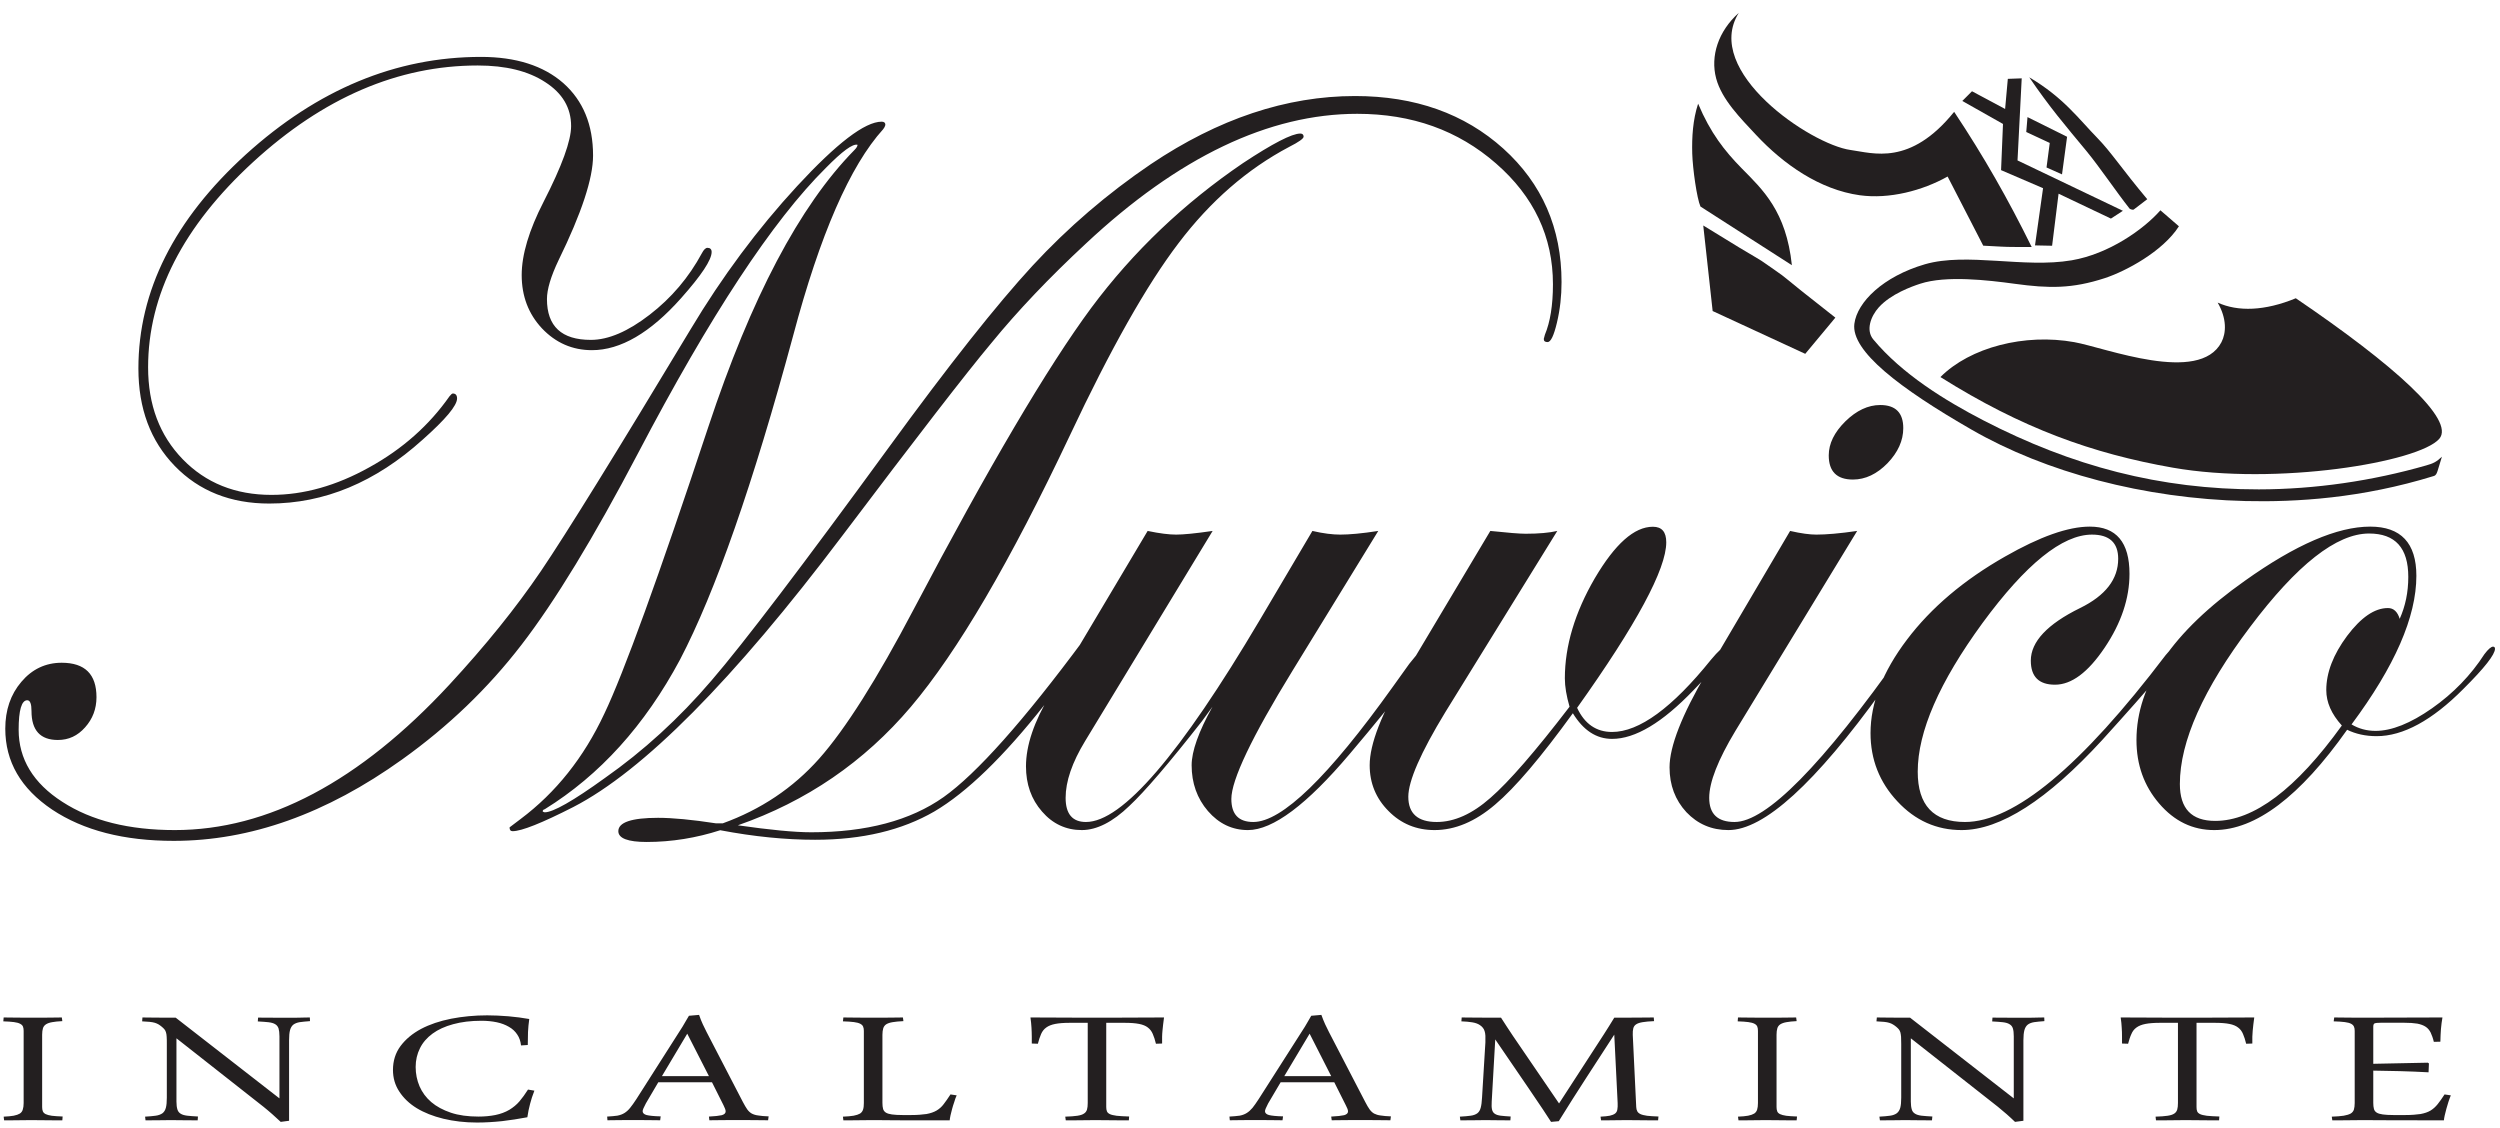 <?xml version="1.0" encoding="UTF-8"?>
<svg xmlns="http://www.w3.org/2000/svg" xmlns:xlink="http://www.w3.org/1999/xlink" width="133pt" height="60pt" viewBox="0 0 133 60" version="1.1">
<g id="surface1">
<path style=" stroke:none;fill-rule:evenodd;fill:rgb(13.699%,12.199%,12.5%);fill-opacity:1;" d="M 90.613 11.996 L 91.113 16.547 L 96.039 18.824 L 97.641 16.898 C 94.246 14.246 95.43 15.074 94.246 14.246 C 93.098 13.445 94.246 14.246 90.613 11.996 "/>
<path style=" stroke:none;fill-rule:evenodd;fill:rgb(13.699%,12.199%,12.5%);fill-opacity:1;" d="M 95.328 14.109 L 90.465 10.988 C 90.273 10.559 90.051 8.98 90.027 8.164 C 90.004 7.297 90.059 6.371 90.34 5.516 C 90.996 7.074 91.746 8.027 92.664 8.961 C 93.773 10.086 95.027 11.238 95.328 14.109 "/>
<path style=" stroke:none;fill-rule:evenodd;fill:rgb(13.699%,12.199%,12.5%);fill-opacity:1;" d="M 103.23 20.059 C 107.562 22.781 111.301 24.125 115.586 24.879 C 121.09 25.848 128.684 24.598 129.77 23.344 C 130.637 22.34 127.359 19.414 122.137 15.867 C 120.488 16.547 119.059 16.59 117.98 16.098 C 118.469 16.945 118.441 17.703 118.18 18.207 C 117 20.461 112.012 18.5 110.355 18.203 C 107.723 17.727 104.812 18.473 103.23 20.059 "/>
<path style=" stroke:none;fill-rule:evenodd;fill:rgb(13.699%,12.199%,12.5%);fill-opacity:1;" d="M 114.934 11.188 L 115.918 12.039 C 115.059 13.383 113.082 14.434 111.973 14.797 C 110.238 15.363 109.008 15.348 107.184 15.098 C 105.746 14.902 103.531 14.645 102.156 15.094 C 101.691 15.246 100.602 15.637 99.957 16.344 C 99.516 16.832 99.254 17.574 99.66 18.059 C 101.191 19.898 103.473 21.305 105.508 22.359 C 110.227 24.801 114.914 26.039 120.172 26.035 C 123.168 26.031 126.215 25.582 129.07 24.762 C 129.449 24.656 129.617 24.574 129.91 24.297 L 129.676 25.062 C 129.633 25.184 129.598 25.289 129.477 25.324 C 125.645 26.508 122.172 26.719 119.465 26.656 C 114.062 26.523 108.844 25.133 104.898 22.863 C 101.039 20.645 98.469 18.668 98.652 17.227 C 98.801 16.066 100.188 14.707 102.406 14.059 C 104.633 13.414 107.676 14.281 110.215 13.848 C 112.188 13.512 114.039 12.207 114.934 11.188 "/>
<path style=" stroke:none;fill-rule:evenodd;fill:rgb(13.699%,12.199%,12.5%);fill-opacity:1;" d="M 114.234 10.598 L 113.508 11.152 C 113.473 11.176 113.316 11.129 113.293 11.098 C 112.562 10.172 111.73 8.926 110.992 8.027 C 109.855 6.652 109.062 5.734 107.957 4.113 C 109.781 5.191 110.582 6.32 111.59 7.352 C 112.32 8.102 112.887 8.992 114.234 10.598 "/>
<path style=" stroke:none;fill-rule:evenodd;fill:rgb(13.699%,12.199%,12.5%);fill-opacity:1;" d="M 92.504 0.684 C 90.562 3.785 96.32 7.688 98.453 7.98 C 99.641 8.141 101.613 8.855 103.961 5.949 C 105.539 8.324 106.824 10.582 108.086 13.141 C 106.734 13.133 107.172 13.145 106.77 13.133 C 106.359 13.121 106.77 13.133 105.508 13.07 L 103.613 9.391 C 102.277 10.141 100.516 10.605 98.938 10.387 C 96.816 10.09 94.895 8.754 93.418 7.172 C 92.598 6.289 91.598 5.301 91.297 4.164 C 90.988 2.992 91.402 1.668 92.504 0.684 "/>
<path style=" stroke:none;fill-rule:evenodd;fill:rgb(13.699%,12.199%,12.5%);fill-opacity:1;" d="M 107.555 4.168 L 107.332 8.535 L 112.938 11.215 L 112.301 11.629 L 109.516 10.305 L 109.172 13.074 L 108.262 13.055 L 108.691 10.012 L 106.457 9.051 L 106.559 6.594 L 104.395 5.371 L 104.91 4.855 L 106.672 5.797 L 106.816 4.195 L 107.555 4.168 "/>
<path style=" stroke:none;fill-rule:evenodd;fill:rgb(13.699%,12.199%,12.5%);fill-opacity:1;" d="M 107.797 7.023 L 107.863 6.23 L 109.969 7.277 L 109.699 9.277 L 108.875 8.91 L 109.047 7.605 L 107.797 7.023 "/>
<path style=" stroke:none;fill-rule:nonzero;fill:rgb(13.699%,12.199%,12.5%);fill-opacity:1;" d="M 69.352 7.273 C 69.352 7.371 69.098 7.555 68.582 7.816 C 66.352 8.996 64.395 10.699 62.703 12.93 C 61.008 15.152 59.078 18.57 56.918 23.164 C 53.754 29.863 50.938 34.676 48.457 37.605 C 45.973 40.535 42.906 42.633 39.254 43.906 C 40.949 44.148 42.254 44.277 43.156 44.277 C 46.09 44.277 48.434 43.652 50.199 42.406 C 51.953 41.16 54.445 38.367 57.656 34.031 C 57.863 33.77 58.027 33.633 58.145 33.633 C 58.211 33.652 58.25 33.711 58.25 33.797 C 58.25 33.992 57.355 35.219 55.574 37.488 C 53.383 40.266 51.434 42.152 49.711 43.168 C 47.988 44.168 45.875 44.676 43.363 44.676 C 41.805 44.676 40.121 44.512 38.316 44.168 C 37.043 44.578 35.738 44.793 34.402 44.793 C 33.402 44.793 32.895 44.598 32.895 44.219 C 32.895 43.75 33.594 43.508 35.008 43.508 C 35.785 43.508 36.809 43.605 38.086 43.801 L 38.453 43.801 C 40.469 43.07 42.184 41.93 43.578 40.363 C 44.977 38.785 46.652 36.137 48.609 32.414 C 52.586 24.859 55.738 19.512 58.055 16.379 C 60.297 13.367 62.992 10.809 66.129 8.676 C 67.707 7.633 68.73 7.105 69.176 7.105 C 69.293 7.105 69.352 7.164 69.352 7.273 Z M 83.074 15.004 C 83.074 15.754 82.996 16.465 82.828 17.168 C 82.664 17.859 82.5 18.199 82.332 18.199 C 82.195 18.199 82.129 18.148 82.129 18.031 C 82.148 17.957 82.168 17.879 82.188 17.809 C 82.469 17.137 82.617 16.242 82.617 15.121 C 82.617 12.598 81.602 10.449 79.586 8.695 C 77.57 6.934 75.117 6.055 72.207 6.055 C 67.504 6.055 62.691 8.355 57.766 12.961 C 55.828 14.762 54.152 16.523 52.75 18.238 C 51.395 19.855 48.758 23.273 44.812 28.5 C 39 36.203 34.219 41.016 30.5 42.934 C 28.824 43.789 27.742 44.219 27.273 44.219 C 27.156 44.219 27.109 44.148 27.109 44.016 C 27.121 44.004 27.324 43.848 27.703 43.566 C 29.562 42.172 31.055 40.312 32.152 37.965 C 33.176 35.824 35.027 30.73 37.684 22.707 C 39.953 15.863 42.535 10.953 45.445 7.992 C 45.562 7.875 45.621 7.781 45.621 7.703 C 45.367 7.633 44.812 8.043 43.938 8.93 C 41.102 11.742 37.773 16.805 33.945 24.109 C 31.59 28.598 29.523 31.996 27.742 34.305 C 25.961 36.621 23.848 38.648 21.395 40.402 C 17.363 43.293 13.312 44.734 9.242 44.734 C 6.594 44.734 4.441 44.18 2.773 43.07 C 1.109 41.949 0.281 40.52 0.281 38.766 C 0.281 37.781 0.562 36.945 1.137 36.273 C 1.703 35.602 2.426 35.258 3.281 35.258 C 4.52 35.258 5.133 35.871 5.133 37.09 C 5.133 37.715 4.926 38.25 4.527 38.695 C 4.129 39.145 3.652 39.367 3.078 39.367 C 2.141 39.367 1.676 38.852 1.676 37.832 C 1.676 37.449 1.605 37.254 1.449 37.254 C 1.148 37.254 0.992 37.781 0.992 38.824 C 0.992 40.383 1.773 41.668 3.32 42.66 C 4.867 43.664 6.863 44.16 9.301 44.16 C 14.254 44.16 19.133 41.578 23.906 36.426 C 25.824 34.352 27.449 32.34 28.785 30.371 C 30.117 28.402 32.77 24.117 36.742 17.516 C 38.414 14.723 40.305 12.18 42.406 9.902 C 44.512 7.625 46.012 6.473 46.906 6.473 C 47.035 6.473 47.102 6.531 47.102 6.648 C 47.082 6.727 47.043 6.805 46.984 6.875 C 45.223 8.82 43.625 12.48 42.195 17.859 C 40.062 25.754 38.055 31.5 36.176 35.094 C 34.305 38.59 31.91 41.238 28.98 43.051 C 28.902 43.07 28.871 43.109 28.871 43.168 C 28.891 43.188 28.922 43.207 28.98 43.215 C 29.418 43.215 30.488 42.613 32.172 41.395 C 34.227 39.953 36.129 38.219 37.852 36.203 C 39.586 34.188 42.719 30.059 47.266 23.828 C 50.48 19.414 53.043 16.184 54.93 14.137 C 56.82 12.094 58.922 10.293 61.223 8.734 C 64.816 6.32 68.438 5.109 72.09 5.109 C 75.281 5.109 77.91 6.047 79.977 7.906 C 82.039 9.766 83.074 12.141 83.074 15.004 Z M 37.859 13.406 C 37.859 13.828 37.316 14.645 36.234 15.863 C 34.598 17.703 33.012 18.629 31.492 18.629 C 30.449 18.629 29.562 18.238 28.832 17.469 C 28.113 16.699 27.754 15.754 27.754 14.633 C 27.754 13.555 28.141 12.25 28.922 10.73 C 29.895 8.832 30.383 7.488 30.383 6.707 C 30.383 5.734 29.922 4.957 29.008 4.371 C 28.102 3.777 26.906 3.484 25.414 3.484 C 21.18 3.484 17.195 5.199 13.469 8.617 C 9.738 12.043 7.879 15.688 7.879 19.543 C 7.879 21.539 8.492 23.164 9.719 24.43 C 10.945 25.695 12.523 26.328 14.441 26.328 C 16.156 26.328 17.887 25.844 19.652 24.859 C 21.414 23.887 22.836 22.621 23.914 21.082 C 23.992 20.984 24.051 20.934 24.09 20.934 C 24.238 20.934 24.316 21.023 24.316 21.199 C 24.316 21.578 23.703 22.309 22.484 23.391 C 19.973 25.656 17.254 26.789 14.324 26.789 C 12.27 26.789 10.594 26.125 9.301 24.793 C 8.004 23.457 7.363 21.734 7.363 19.602 C 7.363 15.473 9.27 11.684 13.078 8.219 C 16.895 4.762 21.062 3.027 25.59 3.027 C 27.449 3.027 28.91 3.496 29.965 4.418 C 31.023 5.355 31.551 6.641 31.551 8.277 C 31.551 9.492 30.938 11.344 29.719 13.836 C 29.301 14.711 29.098 15.402 29.098 15.91 C 29.098 17.359 29.875 18.082 31.434 18.082 C 32.367 18.082 33.41 17.633 34.559 16.746 C 35.719 15.852 36.645 14.762 37.344 13.465 C 37.441 13.281 37.539 13.184 37.637 13.184 C 37.781 13.184 37.859 13.262 37.859 13.406 Z M 75.945 34.566 C 75.945 35.008 74.562 36.855 71.805 40.109 C 69.527 42.805 67.715 44.16 66.391 44.16 C 65.555 44.16 64.844 43.82 64.262 43.148 C 63.684 42.477 63.395 41.656 63.395 40.711 C 63.395 39.973 63.762 38.93 64.504 37.598 L 63.938 38.375 C 62.184 40.613 60.898 42.113 60.082 42.875 C 59.195 43.73 58.348 44.16 57.551 44.16 C 56.711 44.16 56 43.828 55.438 43.176 C 54.863 42.523 54.582 41.715 54.582 40.77 C 54.582 39.66 55.008 38.395 55.863 36.973 L 61.055 28.246 C 61.707 28.383 62.203 28.441 62.574 28.441 C 62.934 28.441 63.578 28.383 64.512 28.246 L 57.727 39.426 C 57.035 40.566 56.691 41.57 56.691 42.445 C 56.691 43.305 57.055 43.73 57.773 43.73 C 59.703 43.73 62.781 40.148 67.023 32.98 L 69.82 28.246 C 70.402 28.383 70.902 28.441 71.301 28.441 C 71.777 28.441 72.449 28.383 73.324 28.246 L 68.758 35.688 C 66.586 39.223 65.508 41.5 65.508 42.504 C 65.508 43.324 65.895 43.73 66.676 43.73 C 68.195 43.73 70.668 41.336 74.094 36.543 L 74.973 35.316 L 75.488 34.684 C 75.586 34.5 75.684 34.402 75.781 34.402 C 75.887 34.402 75.945 34.461 75.945 34.566 Z M 91.887 34.52 C 91.887 34.754 91.293 35.484 90.094 36.719 C 88.438 38.445 86.996 39.309 85.762 39.309 C 84.922 39.309 84.23 38.852 83.676 37.945 C 81.98 40.285 80.609 41.902 79.539 42.805 C 78.477 43.711 77.406 44.16 76.316 44.16 C 75.352 44.16 74.531 43.82 73.871 43.148 C 73.199 42.477 72.867 41.656 72.867 40.711 C 72.867 39.582 73.5 37.957 74.777 35.805 L 79.285 28.246 C 80.219 28.344 80.844 28.395 81.164 28.395 C 81.867 28.395 82.43 28.344 82.848 28.246 L 76.891 37.887 C 75.574 40.051 74.922 41.551 74.922 42.387 C 74.922 43.281 75.43 43.73 76.434 43.73 C 77.367 43.73 78.32 43.305 79.293 42.445 C 80.277 41.59 81.68 39.973 83.5 37.598 C 83.336 37.031 83.25 36.527 83.25 36.086 C 83.25 34.363 83.785 32.582 84.844 30.762 C 85.918 28.941 86.938 28.023 87.934 28.023 C 88.41 28.023 88.645 28.297 88.645 28.852 C 88.645 30.273 87.066 33.215 83.902 37.656 C 84.301 38.512 84.922 38.941 85.762 38.941 C 87.203 38.941 88.965 37.656 91.027 35.094 C 91.41 34.637 91.66 34.41 91.777 34.41 C 91.848 34.41 91.887 34.453 91.887 34.52 Z M 101.254 22.777 C 101.254 23.438 100.973 24.062 100.414 24.645 C 99.852 25.219 99.238 25.512 98.574 25.512 C 97.719 25.512 97.289 25.082 97.289 24.227 C 97.289 23.602 97.582 23 98.176 22.414 C 98.762 21.84 99.383 21.547 100.027 21.547 C 100.844 21.547 101.254 21.957 101.254 22.777 Z M 101.652 34.566 C 101.633 34.625 101.535 34.781 101.371 35.027 L 100.145 36.711 C 96.57 41.676 93.844 44.16 91.953 44.16 C 91.059 44.16 90.316 43.84 89.715 43.207 C 89.121 42.562 88.82 41.773 88.82 40.82 C 88.82 39.719 89.469 38.043 90.785 35.805 L 95.234 28.246 C 95.828 28.383 96.289 28.441 96.629 28.441 C 97.145 28.441 97.863 28.383 98.801 28.246 L 92.324 38.883 C 91.398 40.422 90.93 41.609 90.93 42.445 C 90.93 43.305 91.379 43.73 92.277 43.73 C 93.961 43.73 96.941 40.711 101.195 34.684 C 101.293 34.5 101.391 34.402 101.488 34.402 C 101.594 34.402 101.652 34.461 101.652 34.566 Z M 115.859 34.566 C 115.859 34.82 114.516 36.418 111.84 39.367 C 108.906 42.562 106.414 44.16 104.359 44.16 C 103.027 44.16 101.887 43.652 100.941 42.633 C 99.988 41.617 99.512 40.402 99.512 39 C 99.512 37.402 100.152 35.746 101.449 34.031 C 102.742 32.32 104.488 30.848 106.668 29.609 C 108.52 28.551 110.02 28.016 111.176 28.016 C 112.59 28.016 113.289 28.852 113.289 30.527 C 113.289 31.832 112.852 33.145 111.965 34.461 C 111.078 35.777 110.203 36.426 109.324 36.426 C 108.469 36.426 108.039 36 108.039 35.145 C 108.039 34.141 108.918 33.203 110.66 32.348 C 112.016 31.684 112.688 30.809 112.688 29.727 C 112.688 28.871 112.219 28.441 111.293 28.441 C 109.715 28.441 107.77 30.012 105.469 33.145 C 103.172 36.293 102.023 38.922 102.023 41.055 C 102.023 42.836 102.859 43.73 104.535 43.73 C 107.156 43.73 110.719 40.77 115.207 34.859 C 115.449 34.559 115.637 34.402 115.754 34.402 C 115.82 34.422 115.859 34.48 115.859 34.566 Z M 132.734 34.512 C 132.734 34.82 132.18 35.531 131.051 36.652 C 129.387 38.328 127.84 39.164 126.438 39.164 C 125.844 39.164 125.324 39.047 124.867 38.824 C 122.355 42.379 120 44.16 117.797 44.16 C 116.648 44.16 115.676 43.691 114.867 42.746 C 114.059 41.805 113.66 40.684 113.66 39.367 C 113.66 36.438 115.578 33.613 119.426 30.898 C 122.121 28.977 124.344 28.016 126.094 28.016 C 127.73 28.016 128.551 28.891 128.551 30.633 C 128.551 32.824 127.398 35.453 125.102 38.539 C 125.48 38.766 125.91 38.883 126.379 38.883 C 127.234 38.883 128.238 38.484 129.379 37.684 C 130.516 36.887 131.449 35.922 132.172 34.801 C 132.375 34.531 132.531 34.402 132.629 34.402 C 132.695 34.402 132.734 34.441 132.734 34.512 Z M 128.121 30.691 C 128.121 29.152 127.43 28.383 126.035 28.383 C 124.305 28.383 122.199 30.039 119.707 33.352 C 117.215 36.652 115.969 39.445 115.969 41.707 C 115.969 43.02 116.59 43.672 117.848 43.672 C 119.902 43.672 122.152 41.977 124.586 38.598 C 124.031 37.984 123.758 37.363 123.758 36.711 C 123.758 35.785 124.129 34.82 124.867 33.828 C 125.609 32.844 126.328 32.348 127.039 32.348 C 127.34 32.348 127.547 32.543 127.664 32.922 C 127.965 32.25 128.121 31.512 128.121 30.691 "/>
<path style=" stroke:none;fill-rule:nonzero;fill:rgb(13.699%,12.199%,12.5%);fill-opacity:1;" d="M 0.195 59.406 C 0.414 59.398 0.594 59.379 0.73 59.355 C 0.871 59.328 0.977 59.289 1.055 59.242 C 1.133 59.191 1.188 59.117 1.211 59.031 C 1.242 58.941 1.258 58.824 1.258 58.68 L 1.258 54.844 C 1.258 54.75 1.246 54.676 1.223 54.617 C 1.199 54.555 1.148 54.504 1.07 54.465 C 0.996 54.422 0.883 54.395 0.742 54.375 C 0.598 54.355 0.41 54.344 0.176 54.336 L 0.195 54.129 C 0.285 54.129 0.395 54.133 0.527 54.133 C 0.66 54.137 0.801 54.137 0.949 54.137 C 1.102 54.137 1.258 54.137 1.414 54.141 C 1.574 54.141 1.719 54.141 1.855 54.141 C 1.965 54.141 2.09 54.141 2.223 54.141 C 2.355 54.137 2.488 54.137 2.621 54.137 C 2.754 54.137 2.875 54.137 2.992 54.133 C 3.109 54.133 3.211 54.129 3.289 54.129 L 3.316 54.324 C 3.094 54.336 2.91 54.352 2.777 54.379 C 2.637 54.402 2.531 54.441 2.449 54.492 C 2.371 54.543 2.312 54.613 2.285 54.703 C 2.258 54.793 2.242 54.906 2.242 55.047 L 2.242 58.891 C 2.242 58.98 2.254 59.059 2.277 59.117 C 2.301 59.18 2.352 59.23 2.426 59.27 C 2.504 59.309 2.613 59.336 2.758 59.359 C 2.902 59.375 3.094 59.391 3.332 59.398 L 3.316 59.602 C 3.223 59.602 3.109 59.602 2.977 59.602 C 2.84 59.598 2.695 59.598 2.543 59.598 C 2.395 59.598 2.242 59.598 2.09 59.594 C 1.934 59.594 1.789 59.59 1.652 59.59 C 1.539 59.59 1.414 59.594 1.281 59.594 C 1.152 59.598 1.02 59.598 0.887 59.598 C 0.754 59.598 0.633 59.598 0.516 59.602 C 0.398 59.602 0.297 59.602 0.219 59.602 Z M 14.934 59.684 C 14.785 59.543 14.637 59.406 14.488 59.277 C 14.34 59.145 14.18 59.012 14.016 58.879 L 9.387 55.238 L 9.387 58.605 C 9.387 58.781 9.406 58.922 9.438 59.023 C 9.469 59.125 9.527 59.199 9.613 59.25 C 9.699 59.305 9.812 59.336 9.961 59.355 C 10.105 59.371 10.297 59.387 10.531 59.398 L 10.516 59.602 C 10.332 59.602 10.113 59.602 9.867 59.598 C 9.617 59.594 9.355 59.59 9.082 59.59 C 8.863 59.59 8.637 59.594 8.398 59.598 C 8.16 59.602 7.941 59.602 7.742 59.602 L 7.719 59.406 C 7.945 59.395 8.137 59.375 8.285 59.355 C 8.43 59.336 8.551 59.289 8.641 59.227 C 8.727 59.16 8.789 59.066 8.824 58.934 C 8.859 58.805 8.875 58.629 8.875 58.398 L 8.875 55.543 C 8.875 55.383 8.875 55.258 8.867 55.156 C 8.863 55.059 8.848 54.977 8.828 54.914 C 8.809 54.852 8.781 54.797 8.746 54.758 C 8.711 54.715 8.664 54.672 8.609 54.625 C 8.551 54.578 8.496 54.535 8.438 54.5 C 8.383 54.465 8.312 54.438 8.242 54.414 C 8.168 54.391 8.074 54.375 7.965 54.363 C 7.855 54.352 7.723 54.344 7.562 54.336 L 7.578 54.129 C 7.648 54.129 7.75 54.133 7.883 54.133 C 8.02 54.137 8.168 54.137 8.336 54.137 C 8.5 54.137 8.672 54.137 8.852 54.141 C 9.027 54.141 9.191 54.141 9.348 54.141 L 14.867 58.434 L 14.867 55.133 C 14.867 54.953 14.848 54.816 14.82 54.715 C 14.785 54.613 14.727 54.539 14.641 54.488 C 14.555 54.434 14.438 54.402 14.289 54.383 C 14.141 54.367 13.949 54.352 13.715 54.34 L 13.73 54.137 C 13.914 54.137 14.133 54.137 14.387 54.141 C 14.637 54.145 14.898 54.145 15.172 54.145 C 15.281 54.145 15.395 54.145 15.516 54.145 C 15.637 54.145 15.758 54.141 15.871 54.141 C 15.988 54.137 16.102 54.137 16.207 54.133 C 16.312 54.133 16.406 54.129 16.484 54.129 L 16.492 54.324 C 16.273 54.34 16.09 54.359 15.945 54.379 C 15.805 54.402 15.688 54.449 15.605 54.512 C 15.523 54.578 15.465 54.676 15.43 54.801 C 15.395 54.934 15.379 55.109 15.379 55.34 L 15.379 59.625 Z M 22.113 56.762 C 22.113 57.129 22.184 57.473 22.32 57.793 C 22.461 58.113 22.664 58.391 22.941 58.629 C 23.219 58.867 23.57 59.055 23.984 59.195 C 24.402 59.336 24.895 59.402 25.461 59.402 C 25.773 59.402 26.066 59.375 26.348 59.32 C 26.633 59.262 26.883 59.168 27.102 59.039 C 27.305 58.914 27.484 58.77 27.637 58.59 C 27.785 58.414 27.938 58.207 28.09 57.965 L 28.43 58.023 C 28.332 58.273 28.254 58.508 28.199 58.73 C 28.141 58.949 28.09 59.188 28.055 59.438 C 27.598 59.523 27.152 59.594 26.707 59.645 C 26.266 59.691 25.82 59.719 25.375 59.719 C 24.73 59.719 24.133 59.648 23.586 59.516 C 23.039 59.383 22.566 59.195 22.168 58.953 C 21.773 58.711 21.465 58.414 21.242 58.07 C 21.016 57.73 20.906 57.344 20.906 56.922 C 20.906 56.438 21.039 56.012 21.309 55.648 C 21.578 55.289 21.941 54.984 22.402 54.738 C 22.863 54.496 23.395 54.316 24.004 54.195 C 24.609 54.078 25.25 54.016 25.922 54.016 C 26.273 54.016 26.648 54.035 27.047 54.066 C 27.441 54.102 27.812 54.148 28.156 54.211 C 28.121 54.453 28.102 54.684 28.09 54.902 C 28.082 55.121 28.078 55.352 28.078 55.594 L 27.719 55.617 C 27.695 55.395 27.629 55.199 27.516 55.035 C 27.406 54.867 27.258 54.73 27.07 54.625 C 26.883 54.516 26.668 54.434 26.422 54.383 C 26.176 54.332 25.906 54.305 25.617 54.305 C 25.043 54.305 24.543 54.367 24.105 54.488 C 23.672 54.605 23.305 54.773 23.012 54.988 C 22.719 55.203 22.492 55.461 22.344 55.762 C 22.191 56.066 22.113 56.398 22.113 56.762 Z M 37.879 57.578 L 35.02 57.578 L 34.359 58.703 C 34.242 58.918 34.188 59.055 34.188 59.113 C 34.188 59.211 34.258 59.281 34.398 59.32 C 34.535 59.355 34.789 59.383 35.148 59.391 L 35.121 59.598 C 34.91 59.598 34.672 59.594 34.41 59.59 C 34.148 59.586 33.887 59.586 33.629 59.586 C 33.418 59.586 33.199 59.586 32.973 59.59 C 32.746 59.594 32.527 59.598 32.316 59.598 L 32.301 59.402 C 32.523 59.391 32.707 59.371 32.848 59.352 C 32.992 59.324 33.117 59.277 33.223 59.211 C 33.328 59.145 33.43 59.055 33.523 58.938 C 33.617 58.824 33.727 58.668 33.855 58.473 L 36.312 54.617 C 36.383 54.5 36.441 54.402 36.488 54.316 C 36.539 54.23 36.594 54.137 36.652 54.039 L 37.191 53.992 C 37.254 54.176 37.32 54.344 37.391 54.496 C 37.461 54.645 37.531 54.785 37.594 54.91 L 39.523 58.629 C 39.609 58.793 39.688 58.926 39.754 59.02 C 39.824 59.117 39.906 59.191 39.996 59.242 C 40.086 59.289 40.203 59.328 40.344 59.344 C 40.484 59.367 40.664 59.383 40.891 59.391 L 40.863 59.598 C 40.621 59.598 40.359 59.594 40.07 59.59 C 39.777 59.586 39.488 59.586 39.199 59.586 C 38.961 59.586 38.715 59.586 38.469 59.59 C 38.223 59.594 37.98 59.598 37.738 59.598 L 37.715 59.402 C 38.031 59.387 38.262 59.359 38.398 59.328 C 38.535 59.289 38.605 59.223 38.605 59.125 C 38.605 59.082 38.594 59.035 38.57 58.977 C 38.547 58.922 38.52 58.863 38.488 58.793 Z M 35.215 57.25 L 37.715 57.25 L 36.562 54.992 Z M 48.062 54.324 C 47.828 54.336 47.637 54.352 47.488 54.379 C 47.344 54.402 47.23 54.441 47.148 54.492 C 47.07 54.543 47.016 54.617 46.988 54.707 C 46.961 54.797 46.945 54.914 46.945 55.055 L 46.945 58.672 C 46.945 58.801 46.957 58.91 46.98 58.992 C 47 59.074 47.055 59.141 47.129 59.191 C 47.207 59.238 47.312 59.27 47.453 59.289 C 47.594 59.309 47.781 59.32 48.016 59.32 L 48.473 59.32 C 48.805 59.32 49.074 59.297 49.289 59.266 C 49.5 59.227 49.676 59.168 49.824 59.082 C 49.969 58.996 50.098 58.883 50.203 58.742 C 50.312 58.602 50.434 58.426 50.566 58.223 L 50.895 58.273 C 50.844 58.383 50.801 58.504 50.766 58.629 C 50.723 58.75 50.684 58.875 50.652 58.996 C 50.617 59.121 50.59 59.234 50.566 59.34 C 50.543 59.445 50.531 59.535 50.523 59.602 L 49.219 59.602 C 48.84 59.602 48.516 59.602 48.238 59.602 C 47.969 59.598 47.73 59.598 47.535 59.598 C 47.344 59.598 47.172 59.598 47.031 59.594 C 46.887 59.594 46.762 59.59 46.652 59.59 L 46.352 59.59 C 46.238 59.59 46.113 59.594 45.977 59.594 C 45.84 59.598 45.699 59.598 45.562 59.598 C 45.426 59.598 45.297 59.598 45.172 59.602 C 45.051 59.602 44.949 59.602 44.867 59.602 L 44.844 59.406 C 45.078 59.398 45.266 59.379 45.414 59.355 C 45.559 59.328 45.672 59.289 45.754 59.242 C 45.832 59.191 45.887 59.117 45.914 59.031 C 45.945 58.941 45.957 58.824 45.957 58.68 L 45.957 54.844 C 45.957 54.75 45.945 54.676 45.918 54.617 C 45.895 54.555 45.84 54.504 45.766 54.465 C 45.688 54.422 45.578 54.395 45.43 54.375 C 45.285 54.355 45.09 54.344 44.844 54.336 L 44.867 54.129 C 44.961 54.129 45.074 54.133 45.207 54.133 C 45.344 54.137 45.488 54.137 45.641 54.137 C 45.793 54.137 45.953 54.137 46.113 54.141 C 46.273 54.141 46.422 54.141 46.559 54.141 C 46.668 54.141 46.789 54.141 46.926 54.141 C 47.066 54.137 47.203 54.137 47.34 54.137 C 47.477 54.137 47.605 54.137 47.73 54.133 C 47.852 54.133 47.957 54.129 48.035 54.129 Z M 58.355 54.141 C 58.551 54.141 58.781 54.141 59.055 54.141 C 59.328 54.137 59.617 54.137 59.926 54.137 C 60.242 54.137 60.566 54.137 60.902 54.133 C 61.242 54.133 61.582 54.129 61.926 54.129 C 61.906 54.262 61.895 54.387 61.879 54.496 C 61.863 54.609 61.852 54.719 61.844 54.828 C 61.832 54.938 61.828 55.047 61.824 55.156 C 61.824 55.266 61.824 55.387 61.824 55.516 L 61.496 55.527 C 61.445 55.32 61.391 55.148 61.328 55.008 C 61.27 54.867 61.18 54.75 61.066 54.664 C 60.953 54.574 60.797 54.512 60.605 54.473 C 60.406 54.434 60.152 54.414 59.832 54.414 L 58.852 54.414 L 58.852 58.891 C 58.852 58.98 58.863 59.059 58.887 59.117 C 58.91 59.18 58.961 59.23 59.043 59.27 C 59.121 59.309 59.246 59.336 59.406 59.359 C 59.57 59.375 59.793 59.391 60.07 59.398 L 60.055 59.602 C 59.934 59.602 59.797 59.602 59.645 59.602 C 59.492 59.598 59.34 59.598 59.18 59.598 C 59.02 59.598 58.859 59.598 58.703 59.594 C 58.543 59.594 58.398 59.59 58.262 59.59 C 58.148 59.59 58.023 59.594 57.891 59.594 C 57.754 59.598 57.617 59.598 57.48 59.598 C 57.344 59.598 57.207 59.598 57.07 59.602 C 56.93 59.602 56.809 59.602 56.699 59.602 L 56.672 59.406 C 56.938 59.398 57.148 59.383 57.309 59.359 C 57.469 59.336 57.59 59.297 57.668 59.242 C 57.75 59.191 57.801 59.117 57.828 59.031 C 57.855 58.941 57.867 58.824 57.867 58.68 L 57.867 54.414 L 56.914 54.414 C 56.594 54.414 56.336 54.434 56.137 54.473 C 55.941 54.512 55.781 54.574 55.66 54.664 C 55.539 54.75 55.449 54.867 55.387 55.008 C 55.324 55.148 55.27 55.32 55.215 55.527 L 54.891 55.516 L 54.891 55.156 C 54.891 54.984 54.883 54.82 54.875 54.668 C 54.867 54.512 54.848 54.332 54.82 54.129 C 55.164 54.129 55.504 54.133 55.832 54.133 C 56.164 54.137 56.484 54.137 56.793 54.137 C 57.105 54.137 57.391 54.137 57.656 54.141 C 57.922 54.141 58.156 54.141 58.355 54.141 Z M 70.984 57.578 L 68.129 57.578 L 67.465 58.703 C 67.352 58.918 67.297 59.055 67.297 59.113 C 67.297 59.211 67.367 59.281 67.508 59.32 C 67.645 59.355 67.895 59.383 68.258 59.391 L 68.23 59.598 C 68.02 59.598 67.781 59.594 67.52 59.59 C 67.254 59.586 66.992 59.586 66.734 59.586 C 66.527 59.586 66.305 59.586 66.082 59.59 C 65.855 59.594 65.637 59.598 65.426 59.598 L 65.406 59.402 C 65.629 59.391 65.812 59.371 65.957 59.352 C 66.102 59.324 66.223 59.277 66.328 59.211 C 66.434 59.145 66.535 59.055 66.633 58.938 C 66.723 58.824 66.836 58.668 66.961 58.473 L 69.422 54.617 C 69.492 54.5 69.551 54.402 69.598 54.316 C 69.648 54.23 69.699 54.137 69.758 54.039 L 70.297 53.992 C 70.363 54.176 70.43 54.344 70.5 54.496 C 70.57 54.645 70.637 54.785 70.703 54.91 L 72.633 58.629 C 72.715 58.793 72.797 58.926 72.863 59.02 C 72.934 59.117 73.012 59.191 73.102 59.242 C 73.195 59.289 73.312 59.328 73.453 59.344 C 73.594 59.367 73.773 59.383 73.996 59.391 L 73.969 59.598 C 73.73 59.598 73.465 59.594 73.176 59.59 C 72.887 59.586 72.598 59.586 72.305 59.586 C 72.066 59.586 71.824 59.586 71.578 59.59 C 71.332 59.594 71.09 59.598 70.848 59.598 L 70.82 59.402 C 71.141 59.387 71.371 59.359 71.508 59.328 C 71.645 59.289 71.715 59.223 71.715 59.125 C 71.715 59.082 71.703 59.035 71.68 58.977 C 71.656 58.922 71.629 58.863 71.594 58.793 Z M 68.324 57.25 L 70.82 57.25 L 69.672 54.992 Z M 77.762 54.129 C 77.832 54.129 77.949 54.133 78.117 54.133 C 78.285 54.137 78.473 54.137 78.68 54.137 C 78.883 54.137 79.094 54.137 79.305 54.141 C 79.516 54.141 79.703 54.141 79.855 54.141 C 79.961 54.305 80.062 54.465 80.168 54.625 C 80.273 54.785 80.379 54.945 80.488 55.109 L 82.941 58.703 L 85.32 55.035 C 85.418 54.887 85.512 54.738 85.602 54.59 C 85.695 54.438 85.785 54.289 85.879 54.141 C 85.984 54.141 86.141 54.141 86.348 54.141 C 86.547 54.137 86.758 54.137 86.969 54.137 C 87.184 54.137 87.391 54.137 87.578 54.133 C 87.766 54.133 87.902 54.129 87.98 54.129 L 87.996 54.324 C 87.746 54.336 87.543 54.352 87.391 54.379 C 87.242 54.402 87.125 54.441 87.047 54.492 C 86.965 54.543 86.914 54.617 86.891 54.707 C 86.867 54.797 86.859 54.914 86.863 55.055 L 87.047 58.891 C 87.051 58.98 87.07 59.059 87.102 59.117 C 87.133 59.18 87.191 59.23 87.273 59.27 C 87.355 59.309 87.473 59.336 87.625 59.359 C 87.777 59.375 87.977 59.391 88.23 59.398 L 88.211 59.602 C 88.109 59.602 87.988 59.602 87.852 59.602 C 87.715 59.598 87.566 59.598 87.414 59.598 C 87.266 59.598 87.113 59.598 86.957 59.594 C 86.805 59.594 86.66 59.59 86.523 59.59 C 86.406 59.59 86.289 59.594 86.164 59.594 C 86.043 59.598 85.922 59.598 85.801 59.598 C 85.68 59.598 85.566 59.598 85.461 59.602 C 85.352 59.602 85.254 59.602 85.176 59.602 L 85.148 59.406 C 85.352 59.398 85.52 59.379 85.645 59.355 C 85.766 59.328 85.859 59.289 85.926 59.238 C 85.992 59.184 86.031 59.113 86.043 59.023 C 86.059 58.934 86.066 58.82 86.059 58.68 L 85.879 55.043 C 85.375 55.812 84.879 56.578 84.391 57.336 C 83.902 58.094 83.41 58.863 82.926 59.648 L 82.516 59.684 C 82.348 59.41 81.949 58.82 81.324 57.898 C 80.695 56.977 80.102 56.113 79.547 55.297 L 79.359 58.605 C 79.348 58.781 79.352 58.922 79.375 59.023 C 79.398 59.125 79.445 59.199 79.52 59.25 C 79.594 59.305 79.703 59.336 79.84 59.355 C 79.977 59.371 80.152 59.387 80.367 59.398 L 80.352 59.602 C 80.168 59.602 79.973 59.602 79.762 59.598 C 79.551 59.594 79.305 59.59 79.031 59.59 C 78.812 59.59 78.586 59.594 78.348 59.598 C 78.109 59.602 77.895 59.602 77.691 59.602 L 77.664 59.406 C 77.902 59.395 78.094 59.375 78.242 59.355 C 78.391 59.336 78.508 59.289 78.594 59.227 C 78.68 59.16 78.738 59.066 78.773 58.934 C 78.809 58.805 78.832 58.629 78.844 58.398 L 79.023 55.453 C 79.027 55.316 79.027 55.199 79.023 55.102 C 79.016 55.004 79.004 54.922 78.98 54.852 C 78.957 54.781 78.926 54.719 78.883 54.672 C 78.844 54.621 78.793 54.578 78.73 54.535 C 78.625 54.461 78.484 54.414 78.32 54.387 C 78.152 54.359 77.961 54.344 77.746 54.336 Z M 92.461 59.406 C 92.684 59.398 92.863 59.379 93 59.355 C 93.137 59.328 93.246 59.289 93.324 59.242 C 93.402 59.191 93.453 59.117 93.48 59.031 C 93.508 58.941 93.523 58.824 93.523 58.68 L 93.523 54.844 C 93.523 54.75 93.512 54.676 93.488 54.617 C 93.465 54.555 93.414 54.504 93.34 54.465 C 93.262 54.422 93.152 54.395 93.008 54.375 C 92.863 54.355 92.68 54.344 92.445 54.336 L 92.461 54.129 C 92.551 54.129 92.664 54.133 92.793 54.133 C 92.926 54.137 93.066 54.137 93.219 54.137 C 93.367 54.137 93.523 54.137 93.684 54.141 C 93.84 54.141 93.988 54.141 94.125 54.141 C 94.234 54.141 94.355 54.141 94.492 54.141 C 94.621 54.137 94.758 54.137 94.891 54.137 C 95.02 54.137 95.145 54.137 95.262 54.133 C 95.379 54.133 95.477 54.129 95.555 54.129 L 95.582 54.324 C 95.359 54.336 95.18 54.352 95.043 54.379 C 94.906 54.402 94.797 54.441 94.715 54.492 C 94.637 54.543 94.582 54.613 94.555 54.703 C 94.527 54.793 94.512 54.906 94.512 55.047 L 94.512 58.891 C 94.512 58.98 94.523 59.059 94.547 59.117 C 94.566 59.18 94.617 59.23 94.695 59.27 C 94.773 59.309 94.883 59.336 95.027 59.359 C 95.168 59.375 95.359 59.391 95.602 59.398 L 95.582 59.602 C 95.492 59.602 95.379 59.602 95.242 59.602 C 95.109 59.598 94.965 59.598 94.809 59.598 C 94.664 59.598 94.512 59.598 94.355 59.594 C 94.199 59.594 94.059 59.59 93.918 59.59 C 93.805 59.59 93.684 59.594 93.551 59.594 C 93.418 59.598 93.285 59.598 93.156 59.598 C 93.023 59.598 92.902 59.598 92.781 59.602 C 92.664 59.602 92.566 59.602 92.488 59.602 Z M 107.199 59.684 C 107.051 59.543 106.906 59.406 106.758 59.277 C 106.605 59.145 106.449 59.012 106.285 58.879 L 101.656 55.238 L 101.656 58.605 C 101.656 58.781 101.676 58.922 101.707 59.023 C 101.734 59.125 101.797 59.199 101.883 59.25 C 101.969 59.305 102.082 59.336 102.227 59.355 C 102.375 59.371 102.566 59.387 102.801 59.398 L 102.781 59.602 C 102.602 59.602 102.383 59.602 102.133 59.598 C 101.887 59.594 101.625 59.59 101.352 59.59 C 101.133 59.59 100.902 59.594 100.668 59.598 C 100.43 59.602 100.211 59.602 100.012 59.602 L 99.984 59.406 C 100.215 59.395 100.402 59.375 100.555 59.355 C 100.699 59.336 100.82 59.289 100.906 59.227 C 100.996 59.16 101.055 59.066 101.094 58.934 C 101.129 58.805 101.145 58.629 101.145 58.398 L 101.145 55.543 C 101.145 55.383 101.141 55.258 101.137 55.156 C 101.129 55.059 101.113 54.977 101.098 54.914 C 101.078 54.852 101.047 54.797 101.016 54.758 C 100.98 54.715 100.934 54.672 100.879 54.625 C 100.82 54.578 100.766 54.535 100.703 54.5 C 100.648 54.465 100.582 54.438 100.508 54.414 C 100.438 54.391 100.344 54.375 100.234 54.363 C 100.125 54.352 99.992 54.344 99.828 54.336 L 99.848 54.129 C 99.918 54.129 100.016 54.133 100.152 54.133 C 100.285 54.137 100.438 54.137 100.602 54.137 C 100.77 54.137 100.938 54.137 101.117 54.141 C 101.293 54.141 101.461 54.141 101.617 54.141 L 107.133 58.434 L 107.133 55.133 C 107.133 54.953 107.117 54.816 107.086 54.715 C 107.055 54.613 106.996 54.539 106.906 54.488 C 106.824 54.434 106.707 54.402 106.559 54.383 C 106.41 54.367 106.219 54.352 105.984 54.34 L 106 54.137 C 106.184 54.137 106.402 54.137 106.652 54.141 C 106.906 54.145 107.164 54.145 107.441 54.145 C 107.551 54.145 107.664 54.145 107.785 54.145 C 107.902 54.145 108.023 54.141 108.141 54.141 C 108.258 54.137 108.371 54.137 108.477 54.133 C 108.578 54.133 108.676 54.129 108.754 54.129 L 108.762 54.324 C 108.539 54.34 108.359 54.359 108.215 54.379 C 108.07 54.402 107.957 54.449 107.875 54.512 C 107.793 54.578 107.734 54.676 107.699 54.801 C 107.664 54.934 107.645 55.109 107.645 55.34 L 107.645 59.625 Z M 116.355 54.141 C 116.551 54.141 116.781 54.141 117.055 54.141 C 117.328 54.137 117.617 54.137 117.926 54.137 C 118.242 54.137 118.566 54.137 118.902 54.133 C 119.242 54.133 119.582 54.129 119.926 54.129 C 119.906 54.262 119.895 54.387 119.879 54.496 C 119.863 54.609 119.852 54.719 119.844 54.828 C 119.836 54.938 119.828 55.047 119.824 55.156 C 119.824 55.266 119.824 55.387 119.824 55.516 L 119.496 55.527 C 119.445 55.32 119.391 55.148 119.328 55.008 C 119.27 54.867 119.184 54.75 119.066 54.664 C 118.953 54.574 118.797 54.512 118.605 54.473 C 118.41 54.434 118.152 54.414 117.832 54.414 L 116.855 54.414 L 116.855 58.891 C 116.855 58.98 116.863 59.059 116.887 59.117 C 116.91 59.18 116.961 59.23 117.043 59.27 C 117.121 59.309 117.246 59.336 117.406 59.359 C 117.57 59.375 117.793 59.391 118.07 59.398 L 118.055 59.602 C 117.934 59.602 117.801 59.602 117.648 59.602 C 117.496 59.598 117.34 59.598 117.18 59.598 C 117.02 59.598 116.863 59.598 116.703 59.594 C 116.547 59.594 116.398 59.59 116.262 59.59 C 116.148 59.59 116.023 59.594 115.891 59.594 C 115.754 59.598 115.617 59.598 115.48 59.598 C 115.344 59.598 115.207 59.598 115.07 59.602 C 114.934 59.602 114.809 59.602 114.699 59.602 L 114.676 59.406 C 114.938 59.398 115.148 59.383 115.309 59.359 C 115.473 59.336 115.59 59.297 115.672 59.242 C 115.75 59.191 115.801 59.117 115.828 59.031 C 115.855 58.941 115.867 58.824 115.867 58.68 L 115.867 54.414 L 114.914 54.414 C 114.594 54.414 114.336 54.434 114.137 54.473 C 113.941 54.512 113.781 54.574 113.66 54.664 C 113.539 54.75 113.449 54.867 113.391 55.008 C 113.324 55.148 113.27 55.32 113.215 55.527 L 112.891 55.516 L 112.891 55.156 C 112.891 54.984 112.887 54.82 112.875 54.668 C 112.867 54.512 112.852 54.332 112.82 54.129 C 113.164 54.129 113.504 54.133 113.836 54.133 C 114.164 54.137 114.488 54.137 114.793 54.137 C 115.105 54.137 115.391 54.137 115.656 54.141 C 115.922 54.141 116.156 54.141 116.355 54.141 Z M 126.258 58.672 C 126.258 58.801 126.27 58.91 126.293 58.992 C 126.312 59.074 126.363 59.141 126.441 59.191 C 126.516 59.238 126.625 59.27 126.766 59.289 C 126.906 59.309 127.094 59.32 127.328 59.32 L 127.965 59.32 C 128.297 59.32 128.562 59.297 128.773 59.266 C 128.984 59.227 129.16 59.168 129.305 59.082 C 129.445 58.996 129.57 58.883 129.684 58.742 C 129.797 58.602 129.918 58.426 130.051 58.223 L 130.383 58.273 C 130.336 58.383 130.297 58.504 130.254 58.629 C 130.215 58.75 130.18 58.875 130.145 58.996 C 130.109 59.121 130.082 59.234 130.059 59.34 C 130.035 59.445 130.02 59.535 130.016 59.602 C 128.875 59.602 127.953 59.602 127.246 59.598 C 126.539 59.594 126.016 59.59 125.664 59.59 C 125.562 59.59 125.438 59.594 125.301 59.594 C 125.156 59.598 125.016 59.598 124.867 59.598 C 124.719 59.598 124.574 59.598 124.434 59.602 C 124.297 59.602 124.176 59.602 124.078 59.602 L 124.051 59.406 C 124.316 59.398 124.527 59.379 124.688 59.355 C 124.844 59.328 124.969 59.289 125.055 59.242 C 125.141 59.191 125.199 59.117 125.227 59.031 C 125.254 58.941 125.27 58.824 125.27 58.68 L 125.27 54.844 C 125.27 54.75 125.258 54.676 125.23 54.617 C 125.203 54.555 125.152 54.504 125.078 54.465 C 125 54.422 124.891 54.395 124.742 54.375 C 124.598 54.355 124.398 54.344 124.152 54.336 L 124.18 54.129 C 124.289 54.129 124.414 54.133 124.551 54.133 C 124.691 54.137 124.836 54.137 124.977 54.137 C 125.125 54.137 125.27 54.137 125.41 54.141 C 125.551 54.141 125.684 54.141 125.805 54.141 C 126.023 54.141 126.492 54.141 127.211 54.137 C 127.922 54.133 128.836 54.129 129.938 54.129 C 129.902 54.324 129.879 54.527 129.859 54.738 C 129.844 54.953 129.832 55.18 129.828 55.418 L 129.48 55.426 C 129.434 55.227 129.371 55.062 129.312 54.934 C 129.246 54.805 129.16 54.699 129.047 54.625 C 128.93 54.547 128.781 54.492 128.602 54.457 C 128.414 54.426 128.18 54.41 127.887 54.41 L 126.66 54.41 C 126.488 54.41 126.379 54.422 126.328 54.445 C 126.281 54.465 126.258 54.527 126.258 54.621 L 126.258 56.594 L 129.156 56.535 L 129.219 56.574 L 129.199 57.047 C 128.68 57.02 128.164 56.996 127.66 56.984 C 127.152 56.973 126.684 56.965 126.258 56.957 L 126.258 58.672 "/>
</g>
</svg>
